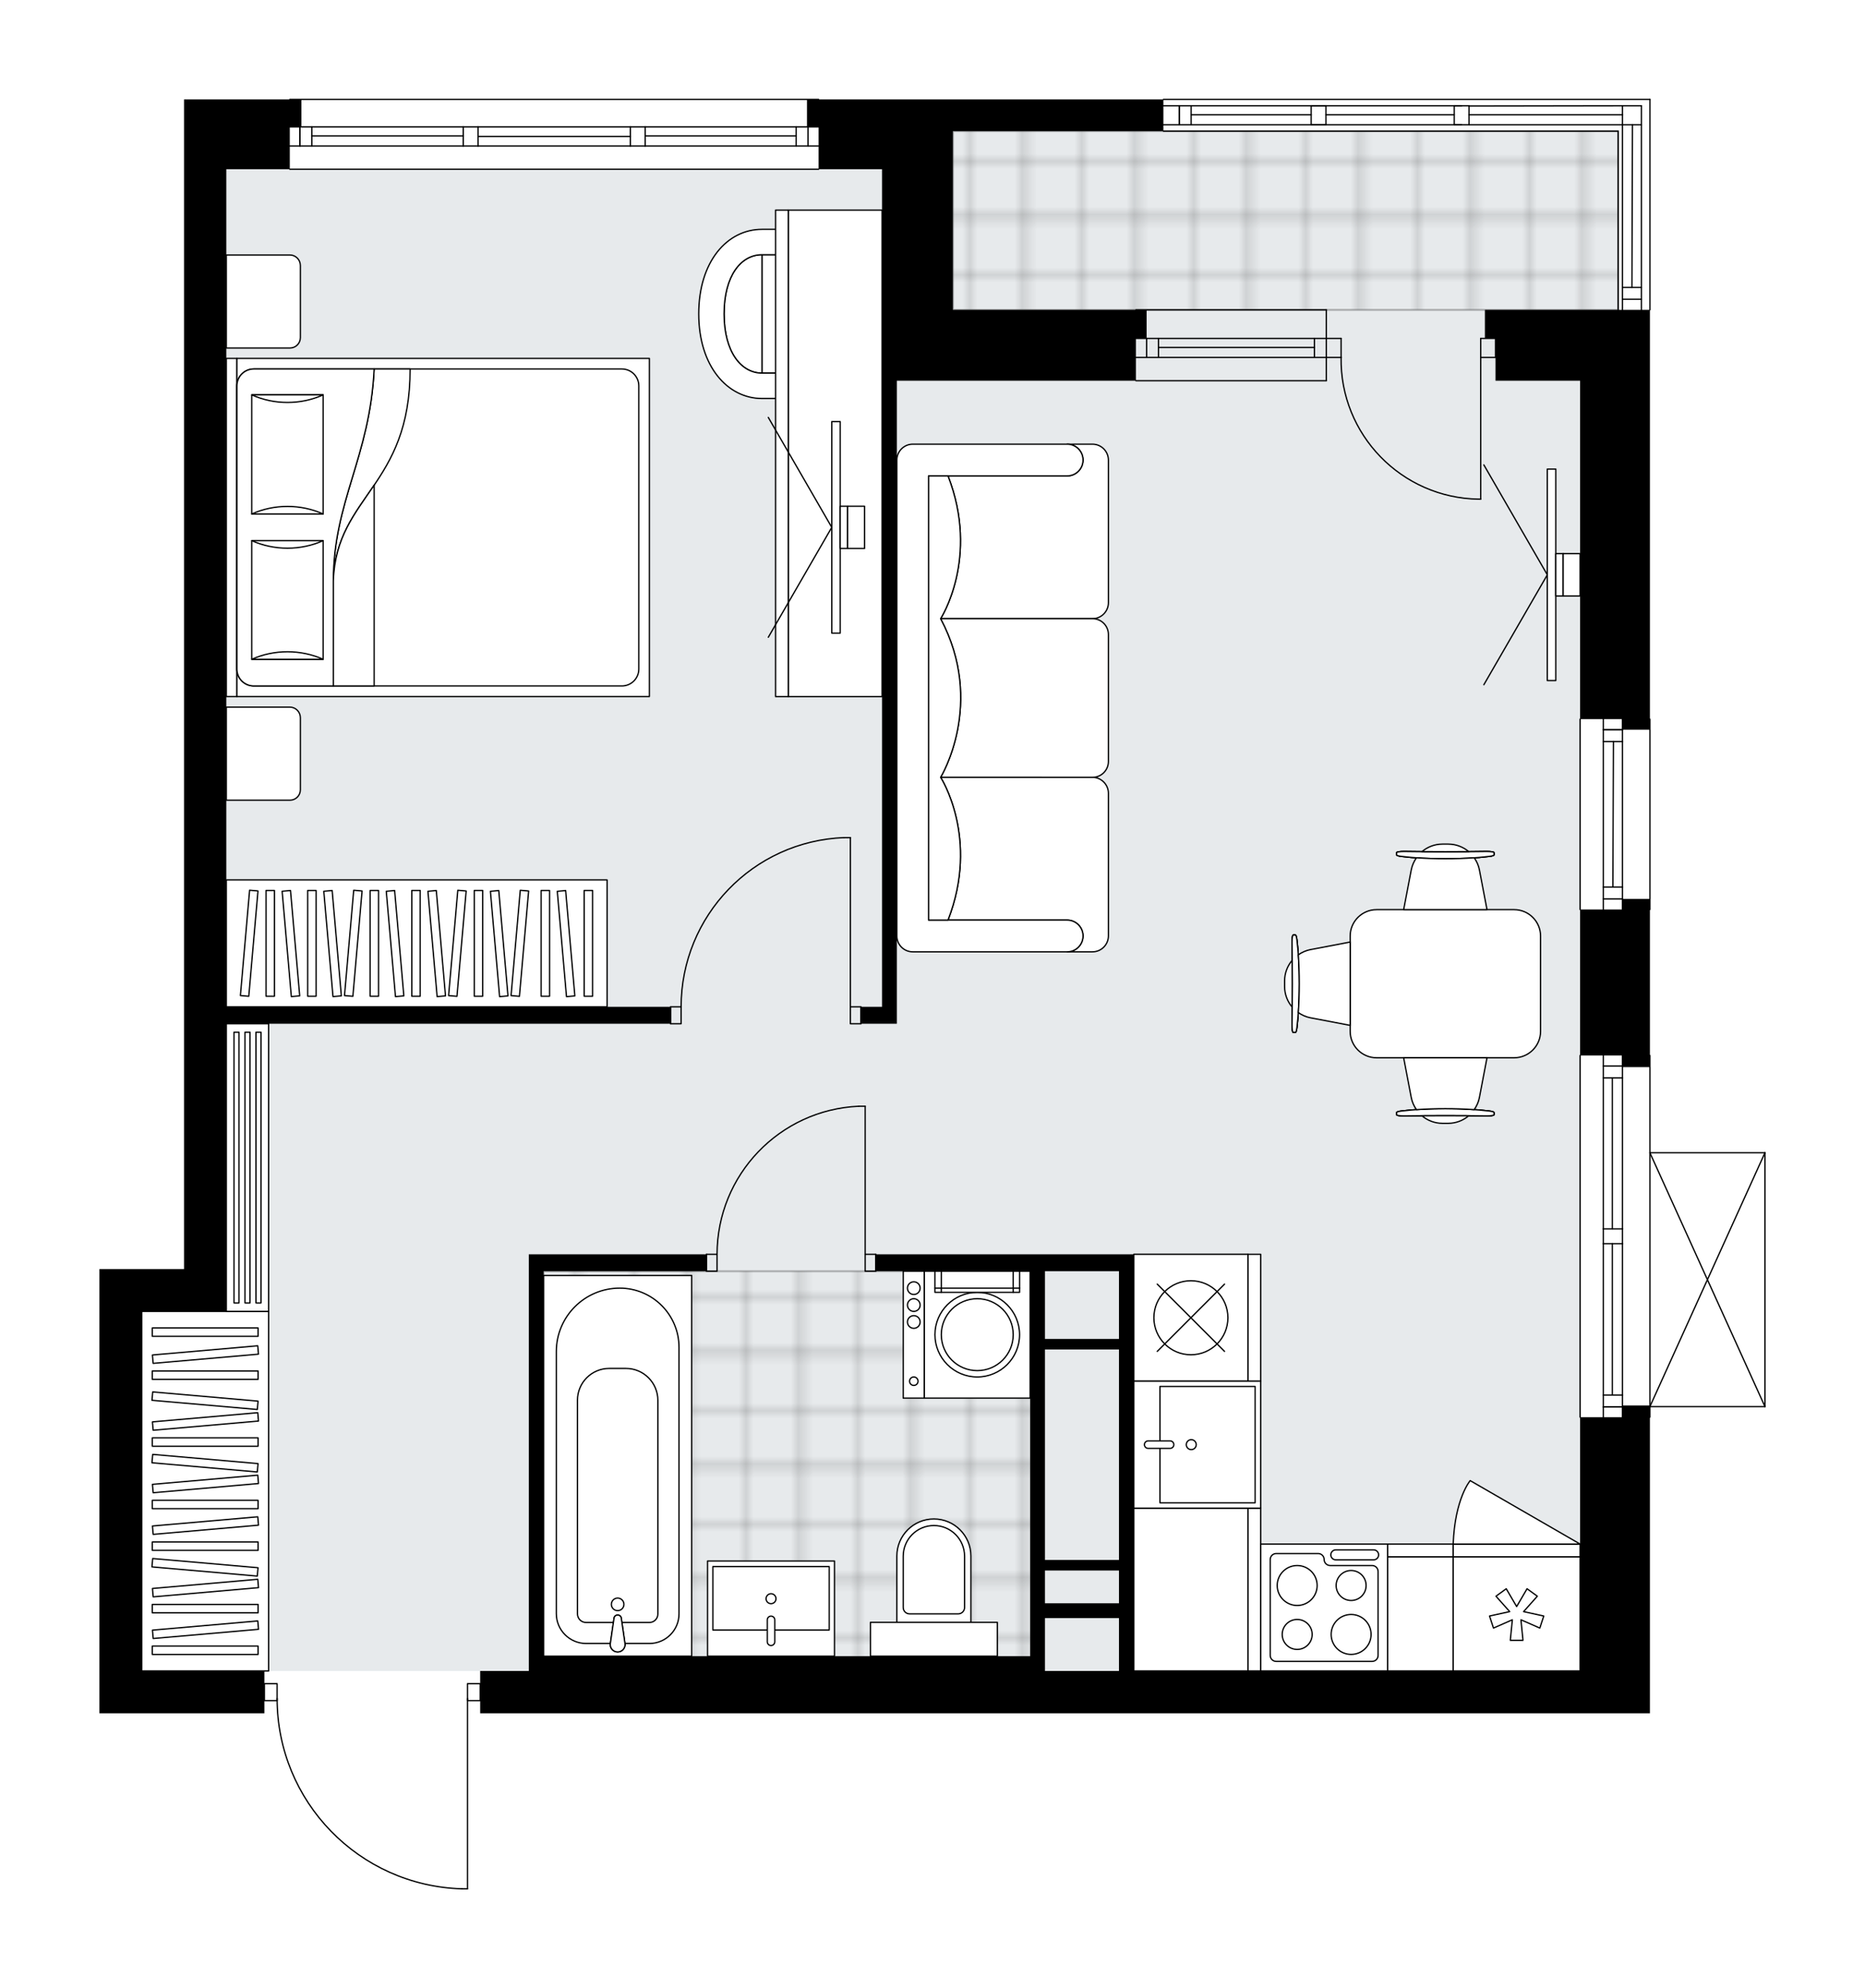 <svg xmlns="http://www.w3.org/2000/svg" xmlns:xlink="http://www.w3.org/1999/xlink" height="2000px" id="Layer_1" style="enable-background:new 0 0 1875.95 2000;" version="1.1" viewBox="0 0 1875.95 2000" width="1875.95px" x="0px" y="0px" xml:space="preserve">
<style type="text/css">
	.st0{fill:none;}
	.st1{opacity:0.25;fill:none;stroke:#000000;stroke-width:0.4;stroke-miterlimit:10;}
	.st2{fill:#FFFFFF;}
	.st3{fill:#E7EAEC;}
	
		.st4{fill:url(#SVGID_1_);stroke:#000000;stroke-width:2;stroke-linecap:round;stroke-linejoin:round;stroke-miterlimit:10;stroke-opacity:0.25;}
	
		.st5{fill:url(#SVGID_00000016062583986967081320000007294556371437776776_);stroke:#000000;stroke-width:2;stroke-linecap:round;stroke-linejoin:round;stroke-miterlimit:10;stroke-opacity:0.25;}
	.st6{fill:none;stroke:#000000;stroke-width:1.3;stroke-linecap:round;stroke-linejoin:round;stroke-miterlimit:10;}
	.st7{fill:#FFFFFF;stroke:#000000;stroke-width:1.3;stroke-linecap:round;stroke-linejoin:round;stroke-miterlimit:10;}
	.st8{fill:none;stroke:#000000;stroke-width:1.3;stroke-linecap:round;stroke-linejoin:round;}
	.st9{fill:none;stroke:#000000;stroke-width:1.3;stroke-linecap:round;stroke-linejoin:round;stroke-dasharray:10.208,10.208;}
	.st10{fill:none;stroke:#000000;stroke-width:1.3;stroke-linecap:round;stroke-linejoin:round;stroke-dasharray:9.649,9.649;}
	.st11{font-family:'Arial-BoldMT';}
	.st12{font-size:111.518px;}
	.st13{font-size:94.361px;}
	.st14{font-family:'ArialMT';}
	.st15{font-size:40px;}
</style>
<pattern height="14.57" id="New_Pattern_Swatch_2" patternUnits="userSpaceOnUse" style="overflow:visible;" viewBox="7.49 -22.06 14.57 14.57" width="14.57" x="-2520.15" y="2134.89">
	<g>
		<rect class="st0" height="14.57" width="14.57" x="7.49" y="-22.06" />
		<g>
			<rect class="st1" height="7.29" width="7.29" x="14.77" y="-7.49" />
		</g>
		<g>
			<rect class="st1" height="7.29" width="7.29" x="0.2" y="-7.49" />
		</g>
		<g>
			<rect class="st1" height="7.29" width="7.29" x="22.06" y="-14.77" />
		</g>
		<g>
			<rect class="st1" height="7.29" width="7.29" x="7.49" y="-14.77" />
			<rect class="st1" height="7.29" width="7.29" x="14.77" y="-22.06" />
		</g>
		<g>
			<rect class="st1" height="7.29" width="7.29" x="0.2" y="-22.06" />
		</g>
		<g>
			<rect class="st1" height="7.29" width="7.29" x="22.06" y="-29.35" />
		</g>
		<g>
			<rect class="st1" height="7.29" width="7.29" x="7.49" y="-29.35" />
		</g>
	</g>
</pattern>
<path class="st2" d="M1775.93,1159.49  c0.01,0.03,0.02,0.06,0.02,0.1v255.32c0,0.04-0.01,0.07-0.02,0.1c-0.01,0.05-0.01,0.1-0.03,0.14c-0.02,0.04-0.04,0.07-0.07,0.11  c-0.02,0.03-0.04,0.07-0.07,0.1c-0.04,0.04-0.08,0.06-0.13,0.09c-0.03,0.02-0.04,0.04-0.07,0.05c0,0,0,0-0.01,0  c-0.07,0.03-0.15,0.05-0.23,0.05c-0.01,0-0.02,0.01-0.03,0.01c0,0,0,0,0,0h-115.05v9.99c0,0.36-0.29,0.65-0.65,0.65v297.23h-27.66  h-42.55h-553.2H546.81h-42.55h-21.28v-12.12h-12.12V1900c0,0.36-0.29,0.65-0.65,0.65h-5.58c-0.01,0-0.01,0-0.02,0  c-50.25-1.49-97.21-22.17-132.23-58.24c-34.37-35.4-53.57-81.86-54.28-131.1h-12.15v12.12H142.55H100v-163.83v-282.98h42.55h42.55  V382.98V170.21V100h105.73c0,0,0,0,0,0c0-0.36,0.29-0.65,0.65-0.65h531.92c0.36,0,0.65,0.29,0.65,0.65c0,0,0,0,0,0h345.51  c0,0,0,0,0,0c0-0.36,0.29-0.65,0.65-0.65h489.37c0.36,0,0.65,0.29,0.65,0.65v211.71c0,0.36-0.29,0.65-0.65,0.65v410.41  c0.36,0,0.65,0.29,0.65,0.65V914.9c0,0.36-0.29,0.65-0.65,0.65v145.51c0.36,0,0.65,0.29,0.65,0.65v97.22h115.05c0,0,0.01,0,0.01,0  c0.04,0,0.08,0.02,0.12,0.02c0.04,0.01,0.09,0.01,0.13,0.03c0,0,0.01,0,0.01,0c0.03,0.01,0.05,0.04,0.08,0.06  c0.04,0.03,0.08,0.05,0.12,0.09c0.03,0.03,0.05,0.07,0.07,0.1c0.02,0.04,0.05,0.07,0.07,0.11  C1775.92,1159.39,1775.92,1159.44,1775.93,1159.49z" id="background" />
<g id="floor">
	<polygon class="st3" points="1627.68,131.92 886.93,131.92 886.93,170.21 227.66,170.21 227.66,1319.16 142.55,1319.16    142.55,1680.87 227.66,1680.87 1589.38,1680.87 1589.38,1319.16 1589.38,382.61 1627.68,382.61  " />
	<pattern id="SVGID_1_" patternTransform="matrix(7.506 0 0 7.616 33909.191 52961.188)" xlink:href="#New_Pattern_Swatch_2">
	</pattern>
	<polygon class="st4" points="1043.63,1378.36 1043.63,1378.36 1043.63,1278.74 546.81,1278.74 546.81,1680.87 1043.63,1680.87  " />
	
		<pattern id="SVGID_00000062166486545426970110000002053581990004658846_" patternTransform="matrix(7.506 0 0 7.616 33909.191 52961.188)" xlink:href="#New_Pattern_Swatch_2">
	</pattern>
	
		<rect height="179.79" style="fill:url(#SVGID_00000062166486545426970110000002053581990004658846_);stroke:#000000;stroke-width:2;stroke-linecap:round;stroke-linejoin:round;stroke-miterlimit:10;stroke-opacity:0.25;" width="669.16" x="958.52" y="131.92" />
	<g id="LINE_00000067209188227666828430000003563324622289006981_">
		<line class="st6" x1="1334.06" x2="1142.57" y1="359.58" y2="359.58" />
	</g>
	<g id="LINE_00000121274768952294713550000003603537350778032039_">
		<line class="st6" x1="1334.06" x2="1142.57" y1="340.43" y2="340.43" />
	</g>
	<g id="LINE_00000038400260183284856130000006390354893097877164_">
		<line class="st6" x1="1322.14" x2="1165.27" y1="349.48" y2="349.48" />
	</g>
	<g id="LINE_00000014604572571944148030000006782345663628951174_">
		<line class="st6" x1="1153.36" x2="1153.36" y1="359.58" y2="340.43" />
	</g>
	<g id="LINE_00000121964901378297906470000002708332997662740608_">
		<line class="st6" x1="1322.14" x2="1322.14" y1="359.58" y2="340.43" />
	</g>
	<g id="LINE_00000163040291372962926550000014650218421523901351_">
		<line class="st6" x1="1334.06" x2="1142.57" y1="382.98" y2="382.98" />
	</g>
	<g id="LINE_00000026154307603785715520000014686334774578819722_">
		<line class="st6" x1="1142.57" x2="1334.06" y1="311.7" y2="311.7" />
	</g>
	<g id="LINE_00000147179541945437999860000003823534435028345021_">
		<line class="st6" x1="1165.27" x2="1165.27" y1="359.59" y2="340.44" />
	</g>
	<g id="LINE_00000130643122390497230420000006445836323187280026_">
		<line class="st6" x1="1334.06" x2="1334.06" y1="382.98" y2="311.71" />
	</g>
	<g id="LINE_00000125596142597455633220000002715127374040185764_">
		<line class="st6" x1="1170.23" x2="1659.59" y1="100" y2="100" />
	</g>
	<g id="LINE_00000018921627029499444690000012164533933706117792_">
		<line class="st6" x1="1651.08" x2="1477.68" y1="125.53" y2="125.53" />
	</g>
	<g id="LINE_00000179607809801936775130000009623011229423666083_">
		<line class="st6" x1="1470.23" x2="1170.23" y1="125.53" y2="125.53" />
	</g>
	<g id="LINE_00000177449059793308166200000005340607521213972366_">
		<line class="st6" x1="1186.18" x2="1186.18" y1="106.38" y2="125.53" />
	</g>
	<g id="LINE_00000119101855116646131320000012067672544064599696_">
		<line class="st6" x1="1651.08" x2="1477.68" y1="106.38" y2="106.67" />
	</g>
	<g id="LINE_00000139988216691058137290000006447775042317427331_">
		<line class="st6" x1="1470.23" x2="1170.23" y1="106.38" y2="106.38" />
	</g>
	<g id="LINE_00000038396613328935716290000010503249512660145565_">
		<line class="st6" x1="1462.78" x2="1333.74" y1="115.43" y2="115.43" />
	</g>
	<g id="LINE_00000170254145666808201670000011264943168525116560_">
		<line class="st6" x1="1631.93" x2="1477.68" y1="115.43" y2="115.43" />
	</g>
	<g id="LINE_00000125600975944145695480000007797005192695640995_">
		<line class="st6" x1="1186.18" x2="1186.18" y1="106.38" y2="125.53" />
	</g>
	<g id="LINE_00000006678575382444036670000017294395432885758131_">
		<line class="st6" x1="1198.1" x2="1198.1" y1="125.53" y2="106.38" />
	</g>
	<g id="LINE_00000024719840836350662360000015088947054227403162_">
		<line class="st6" x1="1477.68" x2="1477.68" y1="106.38" y2="125.53" />
	</g>
	<g id="LINE_00000005945815163065916570000014021145636188890509_">
		<line class="st6" x1="1477.68" x2="1462.78" y1="125.53" y2="125.53" />
	</g>
	<g id="LINE_00000108269644411306178590000008662751859620034224_">
		<line class="st6" x1="1462.78" x2="1462.78" y1="125.53" y2="106.38" />
	</g>
	<g id="LINE_00000104705204881147817950000015642734287860032643_">
		<line class="st6" x1="1462.78" x2="1477.68" y1="106.38" y2="106.38" />
	</g>
	<g id="LINE_00000141436327902998883300000004427086506027261573_">
		<line class="st6" x1="1627.68" x2="1170.23" y1="131.92" y2="131.92" />
	</g>
	<g id="LINE_00000173140634301271629360000003277061606285546406_">
		<line class="st6" x1="291.49" x2="823.41" y1="100" y2="100" />
	</g>
	<g id="LINE_00000143606055818486193320000016243513782395233704_">
		<line class="st6" x1="301.75" x2="301.75" y1="127.66" y2="146.81" />
	</g>
	<g id="LINE_00000143605601079455611600000012380284360363874436_">
		<line class="st6" x1="812.77" x2="812.77" y1="127.66" y2="146.81" />
	</g>
	<g id="LINE_00000099637724081833397880000011288696082112412056_">
		<line class="st6" x1="465.96" x2="313.67" y1="136.7" y2="136.7" />
	</g>
	<g id="LINE_00000080190684014177863090000010092907573254625446_">
		<line class="st6" x1="800.86" x2="648.94" y1="136.7" y2="136.7" />
	</g>
	<g id="LINE_00000160183601974509268430000001100786836051275177_">
		<line class="st6" x1="800.86" x2="800.86" y1="146.81" y2="127.66" />
	</g>
	<g id="LINE_00000101804449107749234750000016879107079695126146_">
		<line class="st6" x1="301.75" x2="301.75" y1="127.66" y2="146.81" />
	</g>
	<g id="LINE_00000038390768253436564050000007977629022514166440_">
		<line class="st6" x1="313.67" x2="313.67" y1="146.81" y2="127.66" />
	</g>
	<g id="LINE_00000176006216307239247030000016176147127253189043_">
		<line class="st6" x1="480.86" x2="480.86" y1="127.66" y2="146.81" />
	</g>
	<g id="LINE_00000043439098561329611720000003375228767396794247_">
		<line class="st6" x1="480.86" x2="465.96" y1="146.81" y2="146.81" />
	</g>
	<g id="LINE_00000069396022365727226920000017992796192105275824_">
		<line class="st6" x1="465.96" x2="465.96" y1="146.81" y2="127.66" />
	</g>
	<g id="LINE_00000173147043271665756810000008742498355072650153_">
		<line class="st6" x1="465.96" x2="480.86" y1="127.66" y2="127.66" />
	</g>
	<g id="LINE_00000034769546871686652040000009645622028569856400_">
		<line class="st6" x1="823.41" x2="291.49" y1="170.21" y2="170.21" />
	</g>
	<g id="LINE_00000119811910502077684630000012866037135345884094_">
		<line class="st6" x1="648.94" x2="648.94" y1="127.66" y2="146.81" />
	</g>
	<g id="LINE_00000139994938877030905410000006615077328318945177_">
		<line class="st6" x1="648.94" x2="634.05" y1="146.81" y2="146.81" />
	</g>
	<g id="LINE_00000016041044917042122020000004751006913335485108_">
		<line class="st6" x1="634.05" x2="634.05" y1="146.81" y2="127.66" />
	</g>
	<g id="LINE_00000115486236248414193050000008452654504516467103_">
		<line class="st6" x1="634.05" x2="648.94" y1="127.66" y2="127.66" />
	</g>
	<g id="LINE_00000123404773765183291400000008584104506016266925_">
		<line class="st6" x1="634.05" x2="480.86" y1="137.23" y2="137.23" />
	</g>
	<g id="LWPOLYLINE_00000053531628408693116950000014996645842417053571_">
		<line class="st6" x1="648.94" x2="823.41" y1="127.66" y2="127.66" />
	</g>
	<g id="LWPOLYLINE_00000109032060620346966920000018421404856419702931_">
		<line class="st6" x1="634.05" x2="480.86" y1="127.66" y2="127.66" />
	</g>
	<g id="LWPOLYLINE_00000079457307249098395150000015196084369678132670_">
		<line class="st6" x1="465.96" x2="291.49" y1="127.66" y2="127.66" />
	</g>
	<g id="LWPOLYLINE_00000038394040852047429330000011317489209494687639_">
		<line class="st6" x1="648.94" x2="823.41" y1="146.81" y2="146.81" />
	</g>
	<g id="LWPOLYLINE_00000156569680430661106210000005310464346781524634_">
		<line class="st6" x1="634.05" x2="480.86" y1="146.81" y2="146.81" />
	</g>
	<g id="LWPOLYLINE_00000057134673449301557510000004095481923857544337_">
		<line class="st6" x1="465.96" x2="291.49" y1="146.81" y2="146.81" />
	</g>
	<g id="LINE_00000072975419812948265650000009488268402542621829_">
		<line class="st6" x1="1659.59" x2="1659.59" y1="723.41" y2="914.9" />
	</g>
	<g id="LINE_00000088128918284474940980000004535862179183511189_">
		<line class="st6" x1="1612.78" x2="1612.78" y1="914.9" y2="723.41" />
	</g>
	<g id="LINE_00000114043157105199834290000006345509012691090575_">
		<line class="st6" x1="1631.93" x2="1612.78" y1="734.05" y2="734.05" />
	</g>
	<g id="LINE_00000073708656944660473270000012057232672768270723_">
		<line class="st6" x1="1631.93" x2="1612.78" y1="904.26" y2="904.26" />
	</g>
	<g id="LINE_00000017503936841075982720000009308297638039598484_">
		<line class="st6" x1="1631.93" x2="1631.93" y1="914.9" y2="723.41" />
	</g>
	<g id="LINE_00000031887844576694136420000006657264970651943615_">
		<line class="st6" x1="1622.36" x2="1622.89" y1="892.35" y2="745.97" />
	</g>
	<g id="LINE_00000167380972360621577710000006933032880202211219_">
		<line class="st6" x1="1612.78" x2="1631.93" y1="892.35" y2="892.35" />
	</g>
	<g id="LINE_00000090254006669627645540000002054983021644803969_">
		<line class="st6" x1="1631.93" x2="1612.78" y1="734.05" y2="734.05" />
	</g>
	<g id="LINE_00000021102350193968945550000008856225226239329961_">
		<line class="st6" x1="1612.78" x2="1631.93" y1="745.97" y2="745.97" />
	</g>
	<g id="LINE_00000174565611228237972270000007617123790423639203_">
		<line class="st6" x1="1589.38" x2="1589.38" y1="914.9" y2="723.41" />
	</g>
	<g id="LINE_00000142872496468843911710000006277497502689109408_">
		<line class="st6" x1="1659.59" x2="1659.59" y1="100" y2="311.71" />
	</g>
	<g id="LINE_00000114760561064887869830000002106541697099815843_">
		<line class="st6" x1="1631.93" x2="1631.93" y1="311.7" y2="106.6" />
	</g>
	<g id="LINE_00000049934454545842201930000012133178598332187068_">
		<line class="st6" x1="1651.08" x2="1631.93" y1="301.07" y2="301.07" />
	</g>
	<g id="LINE_00000165934546564004400680000014892708079268424853_">
		<line class="st6" x1="1651.08" x2="1651.08" y1="311.7" y2="106.38" />
	</g>
	<g id="LINE_00000043449966291949447850000010667441259283698332_">
		<line class="st6" x1="1641.51" x2="1642.04" y1="289.15" y2="125.53" />
	</g>
	<g id="LINE_00000152948316679773562980000002425612911241964216_">
		<line class="st6" x1="1631.93" x2="1651.08" y1="289.15" y2="289.15" />
	</g>
	<g id="LINE_00000016058890627259589520000014849153619641775501_">
		<line class="st6" x1="1627.68" x2="1627.68" y1="311.7" y2="131.92" />
	</g>
	<g id="LINE_00000151509130485435754160000003623243475616464518_">
		<line class="st6" x1="1333.74" x2="1333.74" y1="106.38" y2="125.53" />
	</g>
	<g id="LINE_00000031191548491544971880000003009099009361367475_">
		<line class="st6" x1="1333.74" x2="1318.84" y1="125.53" y2="125.53" />
	</g>
	<g id="LINE_00000034080680674958705810000002240867514498222981_">
		<line class="st6" x1="1318.84" x2="1318.84" y1="125.53" y2="106.38" />
	</g>
	<g id="LINE_00000145775724595956999670000004931763302795292302_">
		<line class="st6" x1="1318.84" x2="1333.74" y1="106.38" y2="106.38" />
	</g>
	<g id="LWPOLYLINE_00000039127085680178429540000015378309581075054234_">
		<line class="st6" x1="1318.84" x2="1198.1" y1="115.43" y2="115.43" />
	</g>
	<g id="LINE_00000002348797049616442980000007729343612001166238_">
		<line class="st6" x1="1589.38" x2="1589.38" y1="1425.55" y2="1061.71" />
	</g>
	<g id="LINE_00000156572972224000798280000012767817064657988484_">
		<line class="st6" x1="1631.93" x2="1631.93" y1="1061.71" y2="1236.18" />
	</g>
	<g id="LINE_00000160192145762019995730000017812935236382612131_">
		<line class="st6" x1="1631.93" x2="1631.93" y1="1251.08" y2="1425.55" />
	</g>
	<g id="LINE_00000120526162048520152780000009898421230389803168_">
		<line class="st6" x1="1612.78" x2="1631.93" y1="1415.29" y2="1415.29" />
	</g>
	<g id="LINE_00000034804334771105616230000005833997847857482626_">
		<line class="st6" x1="1612.78" x2="1631.93" y1="1072.35" y2="1072.35" />
	</g>
	<g id="LINE_00000025410493365044266300000013543739968555322767_">
		<line class="st6" x1="1612.78" x2="1612.78" y1="1061.71" y2="1236.18" />
	</g>
	<g id="LINE_00000177447577243961499270000014368690672509084813_">
		<line class="st6" x1="1612.78" x2="1612.78" y1="1251.08" y2="1425.55" />
	</g>
	<g id="LINE_00000157986912914820648420000008863565718552713093_">
		<line class="st6" x1="1621.83" x2="1621.83" y1="1251.08" y2="1403.37" />
	</g>
	<g id="LINE_00000112592987478415457400000016809089757724182449_">
		<line class="st6" x1="1621.83" x2="1621.83" y1="1084.27" y2="1236.18" />
	</g>
	<g id="LINE_00000005233732182538832250000010503865813055761056_">
		<line class="st6" x1="1631.93" x2="1612.78" y1="1084.27" y2="1084.27" />
	</g>
	<g id="LINE_00000109002095704365654310000006850775766260180151_">
		<line class="st6" x1="1612.78" x2="1631.93" y1="1415.29" y2="1415.29" />
	</g>
	<g id="LINE_00000168098431327841891580000015982198389099707063_">
		<line class="st6" x1="1631.93" x2="1612.78" y1="1403.37" y2="1403.37" />
	</g>
	<g id="LINE_00000018949786102666439000000009639802345780263086_">
		<line class="st6" x1="1612.78" x2="1631.93" y1="1236.18" y2="1236.18" />
	</g>
	<g id="LINE_00000068663838684111372700000011771976421289419443_">
		<line class="st6" x1="1631.93" x2="1631.93" y1="1236.18" y2="1251.08" />
	</g>
	<g id="LINE_00000121976870362233380130000002310001912716322972_">
		<line class="st6" x1="1631.93" x2="1612.78" y1="1251.08" y2="1251.08" />
	</g>
	<g id="LINE_00000053521032994160619700000004455967567002783390_">
		<line class="st6" x1="1612.78" x2="1612.78" y1="1251.08" y2="1236.18" />
	</g>
	<g id="LINE_00000005249416477720071900000002169170590629569428_">
		<line class="st6" x1="1659.59" x2="1659.59" y1="1061.71" y2="1425.55" />
	</g>
	<g id="LINE_00000109751797701845727470000000130830694782682501_">
		<line class="st6" x1="1775.3" x2="1775.3" y1="1159.59" y2="1414.91" />
	</g>
	<g id="LINE_00000090981442481296199500000007494170494144508856_">
		<line class="st6" x1="1775.3" x2="1659.59" y1="1414.91" y2="1414.91" />
	</g>
	<g id="LINE_00000070813116375293672870000014622053926025404311_">
		<line class="st6" x1="1659.59" x2="1775.3" y1="1159.59" y2="1159.59" />
	</g>
	<g id="LWPOLYLINE_00000065058638358652461630000013707525515150836655_">
		<line class="st6" x1="1659.59" x2="1775.3" y1="1414.91" y2="1159.59" />
	</g>
	<g id="LWPOLYLINE_00000120520670488627159770000000697514902531548559_">
		<line class="st6" x1="1659.59" x2="1775.3" y1="1159.59" y2="1414.91" />
	</g>
	<g id="LWPOLYLINE_00000071520181284620207250000016531501180667556010_">
		<rect class="st6" height="17.02" width="10.64" x="870.22" y="1261.72" />
	</g>
	<g id="LWPOLYLINE_00000029036478028204036190000008120868739756833189_">
		<rect class="st6" height="17.02" width="10.64" x="710.65" y="1261.72" />
	</g>
	<g id="LINE_00000119805391716635275160000004819967271168681398_">
		<line class="st6" x1="880.86" x2="880.86" y1="1261.72" y2="1278.74" />
	</g>
	<g id="LINE_00000150101587899928631820000011593662412864302500_">
		<line class="st6" x1="710.65" x2="710.65" y1="1261.72" y2="1278.74" />
	</g>
	<g id="LINE_00000096050370456238223620000000990962483172338308_">
		<line class="st6" x1="870.22" x2="870.22" y1="1261.72" y2="1112.78" />
	</g>
	<g id="ARC_00000011733880991974204490000014938151269699986608_">
		<path class="st6" d="M721.28,1261.72c0.05-79.78,62.86-145.39,142.55-148.94" />
	</g>
	<g id="LINE_00000074418918087655963590000012508613089494065318_">
		<line class="st6" x1="870.22" x2="863.84" y1="1112.78" y2="1112.78" />
	</g>
	<g id="LWPOLYLINE_00000182527374093690415600000011475926665340468377_">
		<rect class="st6" height="17.02" width="10.64" x="855.33" y="1012.78" />
	</g>
	<g id="LWPOLYLINE_00000094596841616083381030000010760559917785182858_">
		<rect class="st6" height="17.02" width="10.64" x="674.47" y="1012.78" />
	</g>
	<g id="LINE_00000055705398991860947370000012363612153122106772_">
		<line class="st6" x1="865.97" x2="865.97" y1="1012.78" y2="1029.8" />
	</g>
	<g id="LINE_00000121968945407270346940000016513098015730477200_">
		<line class="st6" x1="674.47" x2="674.47" y1="1012.78" y2="1029.8" />
	</g>
	<g id="LINE_00000143598528333756082210000006841462834052942500_">
		<line class="st6" x1="855.33" x2="855.33" y1="1012.78" y2="842.56" />
	</g>
	<g id="LINE_00000149359471170611723310000010022527443492750777_">
		<line class="st6" x1="848.94" x2="855.33" y1="842.56" y2="842.56" />
	</g>
	<g id="ARC_00000072270166231351276490000003740983087340101543_">
		<path class="st6" d="M685.11,1012.78c0.05-91.53,72.38-166.67,163.83-170.21" />
	</g>
	<g id="ARC_00000109732757177557764010000015644093643864407966_">
		<path class="st6" d="M1348.95,359.58c-1.16,77.56,60.78,141.38,138.34,142.54c0.7,0.01,1.39,0.02,2.09,0.02" />
	</g>
	<g id="LINE_00000074438551874490407760000015869410185510445490_">
		<line class="st6" x1="1489.38" x2="1489.38" y1="359.58" y2="502.13" />
	</g>
	<g id="LINE_00000052095060983969698820000003110210260519027882_">
		<line class="st6" x1="1334.06" x2="1348.95" y1="359.58" y2="359.58" />
	</g>
	<g id="LINE_00000084525240882483424210000005234439701404221114_">
		<line class="st6" x1="1348.95" x2="1348.95" y1="359.58" y2="340.43" />
	</g>
	<g id="LINE_00000181806654161451136350000000571590297191969928_">
		<line class="st6" x1="1348.95" x2="1334.06" y1="340.43" y2="340.43" />
	</g>
	<g id="LINE_00000027597747766878750440000009679995915027272594_">
		<line class="st6" x1="1504.27" x2="1489.38" y1="340.43" y2="340.43" />
	</g>
	<g id="LINE_00000095324630124130888010000010993731081198251936_">
		<line class="st6" x1="1489.38" x2="1489.38" y1="340.43" y2="359.58" />
	</g>
	<g id="LINE_00000095304030867408479150000002682038024781274546_">
		<line class="st6" x1="1489.38" x2="1504.27" y1="359.58" y2="359.58" />
	</g>
	<g id="LINE_00000018217339814662773320000015920277576692661426_">
		<line class="st6" x1="1504.27" x2="1504.27" y1="340.43" y2="359.58" />
	</g>
	<g id="LWPOLYLINE_00000016766591310279872270000014476034830445717166_">
		<rect class="st6" height="17.02" width="12.77" x="265.96" y="1693.64" />
	</g>
	<g id="LWPOLYLINE_00000075126376041990145340000003582189769635322000_">
		<rect class="st6" height="17.02" width="12.77" x="470.22" y="1693.64" />
	</g>
	<g id="LWPOLYLINE_00000105416439520504565020000011911779898490745251_">
		<path class="st6" d="M464.64,1900c-103.55-3.07-185.91-87.89-185.91-191.49" />
	</g>
	<g id="LINE_00000162332477369126650410000013975499174051846322_">
		<line class="st6" x1="470.22" x2="470.22" y1="1708.51" y2="1900" />
	</g>
	<g id="LINE_00000121992379074105476740000017648606520977725590_">
		<line class="st6" x1="470.22" x2="464.64" y1="1900" y2="1900" />
	</g>
	<polygon points="823.41,131.92 823.41,170.21 887.24,170.21 887.24,382.98 887.24,1012.78 865.97,1012.78 865.97,1029.8    887.24,1029.8 902.14,1029.8 902.14,382.98 958.52,382.98 1142.57,382.98 1142.57,340.43 1153.36,340.43 1153.36,311.7    958.52,311.7 958.52,170.21 958.52,131.92 1170.22,131.92 1170.22,100 823.41,100 811.71,100 811.71,127.66 823.41,127.66  " />
	<polygon points="1504.27,311.7 1493.63,311.7 1493.63,340.43 1504.27,340.43 1504.27,382.98 1589.38,382.98 1589.38,723.41    1631.93,723.41 1631.93,734.05 1659.59,734.05 1659.59,723.41 1659.59,311.7 1589.38,311.7  " />
	<polygon points="1631.93,914.9 1589.38,914.9 1589.38,1061.71 1631.93,1061.71 1631.93,1073.42 1659.59,1073.42 1659.59,904.26    1631.93,904.26  " />
	<path d="M1631.93,1425.55h-42.55v255.32h-448.94v-402.13v-17.02H880.86v17.02h155.32v334.05v53.19H546.81v-387.24h163.83v-17.02   H546.81h-14.89v419.15h-27.66h-21.28v42.55h21.28h42.55h489.37h553.2h42.55h27.66v-309.58h-27.66V1425.55z M1125.54,1569.17h-74.47   v-211.7h74.47V1569.17z M1125.54,1278.74v68.09h-74.47v-68.09H1125.54z M1051.07,1579.8h74.47v32.98h-74.47V1579.8z    M1051.07,1680.87v-53.19h74.47v53.19H1051.07z" />
	<polygon points="142.55,1559.59 142.55,1319.16 227.66,1319.16 227.66,1276.61 227.66,1029.8 674.47,1029.8 674.47,1012.78    227.66,1012.78 227.66,382.98 227.66,170.21 291.49,170.21 291.49,127.66 303.19,127.66 303.19,100 291.49,100 185.11,100    185.11,170.21 185.11,382.98 185.11,1276.61 142.55,1276.61 100,1276.61 100,1559.59 100,1723.42 142.55,1723.42 265.96,1723.42    265.96,1680.87 142.55,1680.87  " />
</g>
<g id="mebel">
	<g>
		<path class="st7" d="M302.13,794.48v-72.54c0-5.88-4.76-10.64-10.64-10.64h-63.83v93.62h64.03    C297.46,804.92,302.13,800.24,302.13,794.48z" />
		<path class="st7" d="M302.13,339.64V267.1c0-5.88-4.76-10.64-10.64-10.64h-63.83v93.62h64.03    C297.46,350.08,302.13,345.4,302.13,339.64z" />
		<g>
			
				<rect class="st7" height="10.64" transform="matrix(4.503915e-11 -1 1 4.503915e-11 -297.611 763.572)" width="340.14" x="62.91" y="525.27" />
			
				<rect class="st7" height="414.9" transform="matrix(4.489459e-11 -1 1 4.489459e-11 -84.843 976.341)" width="340.14" x="275.68" y="323.14" />
			<path class="st7" d="M238.3,673V388.18c0-9.4,7.62-17.02,17.02-17.02h370.22c9.4,0,17.02,7.62,17.02,17.02V673     c0,9.4-7.62,17.02-17.02,17.02H255.32C245.92,690.02,238.3,682.4,238.3,673z" />
			<path class="st7" d="M376.34,371.16c-4.36,88.96-41.02,133.05-41.04,213.16c2.9-85.71,77.38-94.86,77.22-213.16L376.34,371.16z" />
			<g>
				<path class="st7" d="M376.34,371.16c-4.36,88.96-41.02,133.05-41.04,213.16l0,105.7h-79.98c-9.4,0-17.02-7.62-17.02-17.02      V388.18c0-9.4,7.62-17.02,17.02-17.02L376.34,371.16L376.34,371.16z" />
			</g>
			
				<rect class="st7" height="71.85" transform="matrix(4.522966e-11 -1 1 4.522966e-11 -314.382 892.682)" width="119.36" x="229.47" y="567.61" />
			<path class="st7" d="M325.07,543.85c-22.57,10.11-49.28,10.11-71.85,0H325.07z" />
			<path class="st7" d="M253.23,663.21c22.57-10.11,49.28-10.11,71.85,0H253.23z" />
			
				<rect class="st7" height="71.85" transform="matrix(4.490414e-11 -1 1 4.490414e-11 -167.981 746.28)" width="119.82" x="229.24" y="421.21" />
			<path class="st7" d="M325.07,397.22c-22.57,10.15-49.28,10.15-71.85,0H325.07z" />
			<path class="st7" d="M253.23,517.04c22.57-10.15,49.28-10.15,71.85,0H253.23z" />
			<g>
				<path class="st7" d="M335.3,584.32v105.7h41.04V488.05C356.98,516.67,336.78,540.49,335.3,584.32z" />
			</g>
		</g>
	</g>
	<g>
		
			<rect class="st7" height="361.71" transform="matrix(-1 -1.437540e-10 1.437540e-10 -1 412.769 3000.033)" width="127.66" x="142.55" y="1319.16" />
		<g>
			
				<rect class="st7" height="8.45" transform="matrix(-1 -1.350681e-10 1.350681e-10 -1 412.769 3320.059)" width="106.38" x="153.19" y="1655.8" />
			
				<rect class="st7" height="8.45" transform="matrix(-1 -1.345894e-10 1.345894e-10 -1 412.769 3236.276)" width="106.38" x="153.19" y="1613.91" />
			
				<rect class="st7" height="8.45" transform="matrix(-1 -1.346320e-10 1.346320e-10 -1 412.769 3110.602)" width="106.38" x="153.19" y="1551.07" />
			
				<rect class="st7" height="8.45" transform="matrix(-1 -1.346235e-10 1.346235e-10 -1 412.769 3026.82)" width="106.38" x="153.19" y="1509.18" />
			
				<rect class="st7" height="8.45" transform="matrix(-1 -1.348372e-10 1.348372e-10 -1 412.769 2901.146)" width="106.38" x="153.19" y="1446.35" />
			
				<rect class="st7" height="8.45" transform="matrix(-0.996 -0.087 0.087 -0.996 274.604 3164.483)" width="106.38" x="153.19" y="1572.02" />
			
				<rect class="st7" height="8.45" transform="matrix(-0.996 -0.087 0.087 -0.996 283.732 2955.425)" width="106.38" x="153.19" y="1467.29" />
			
				<rect class="st7" height="8.45" transform="matrix(-0.996 0.087 -0.087 -0.996 554.839 3253.943)" width="106.38" x="153.19" y="1634.86" />
			
				<rect class="st7" height="8.45" transform="matrix(-0.996 0.087 -0.087 -0.996 551.188 3170.319)" width="106.38" x="153.19" y="1592.97" />
			
				<rect class="st7" height="8.45" transform="matrix(-0.996 0.087 -0.087 -0.996 545.711 3044.885)" width="106.38" x="153.19" y="1530.13" />
			
				<rect class="st7" height="8.45" transform="matrix(-0.996 0.087 -0.087 -0.996 542.06 2961.262)" width="106.38" x="153.19" y="1488.24" />
			
				<rect class="st7" height="8.45" transform="matrix(-0.996 -0.087 0.087 -0.996 289.209 2829.99)" width="106.38" x="153.19" y="1404.45" />
			
				<rect class="st7" height="8.45" transform="matrix(-0.996 0.087 -0.087 -0.996 536.583 2835.827)" width="106.38" x="153.19" y="1425.4" />
			
				<rect class="st7" height="8.45" transform="matrix(-1 -1.348372e-10 1.348372e-10 -1 412.769 2766.612)" width="106.38" x="153.19" y="1379.08" />
			
				<rect class="st7" height="8.45" transform="matrix(-1 -1.346320e-10 1.346320e-10 -1 412.769 2680.007)" width="106.38" x="153.19" y="1335.78" />
			
				<rect class="st7" height="8.45" transform="matrix(-0.996 0.087 -0.087 -0.996 530.721 2701.548)" width="106.38" x="153.19" y="1358.13" />
		</g>
	</g>
	<g>
		
			<rect class="st7" height="382.98" transform="matrix(1.435830e-10 -1 1 1.435830e-10 -529.794 1368.099)" width="127.66" x="355.32" y="757.45" />
		<g>
			
				<rect class="st7" height="8.45" transform="matrix(1.350769e-10 -1 1 1.350769e-10 -677.123 1220.77)" width="106.38" x="218.63" y="944.72" />
			
				<rect class="st7" height="8.45" transform="matrix(1.348033e-10 -1 1 1.348033e-10 -635.232 1262.661)" width="106.38" x="260.52" y="944.72" />
			
				<rect class="st7" height="8.45" transform="matrix(1.351622e-10 -1 1 1.351622e-10 -572.395 1325.498)" width="106.38" x="323.36" y="944.72" />
			
				<rect class="st7" height="8.45" transform="matrix(1.346150e-10 -1 1 1.346150e-10 -530.504 1367.389)" width="106.38" x="365.25" y="944.72" />
			
				<rect class="st7" height="8.45" transform="matrix(1.345982e-10 -1 1 1.345982e-10 -467.667 1430.226)" width="106.38" x="428.09" y="944.72" />
			
				<rect class="st7" height="8.45" transform="matrix(0.087 -0.996 0.996 0.087 -716.323 1116.163)" width="106.38" x="197.69" y="944.72" />
			
				<rect class="st7" height="8.45" transform="matrix(0.087 -0.996 0.996 0.087 -620.723 1220.493)" width="106.38" x="302.41" y="944.72" />
			
				<rect class="st7" height="8.45" transform="matrix(0.087 -0.996 0.996 0.087 -525.122 1324.822)" width="106.38" x="407.14" y="944.72" />
			
				<rect class="st7" height="8.45" transform="matrix(-0.087 -0.996 0.996 -0.087 -627.05 1323.307)" width="106.38" x="239.58" y="944.72" />
			
				<rect class="st7" height="8.45" transform="matrix(-0.087 -0.996 0.996 -0.087 -581.508 1365.039)" width="106.38" x="281.47" y="944.72" />
			
				<rect class="st7" height="8.45" transform="matrix(-0.087 -0.996 0.996 -0.087 -513.194 1427.637)" width="106.38" x="344.3" y="944.72" />
			
				<rect class="st7" height="8.45" transform="matrix(-0.087 -0.996 0.996 -0.087 -467.652 1469.369)" width="106.38" x="386.2" y="944.72" />
			
				<rect class="st7" height="8.45" transform="matrix(0.087 -0.996 0.996 0.087 -467.762 1387.42)" width="106.38" x="469.98" y="944.72" />
			
				<rect class="st7" height="8.45" transform="matrix(-0.087 -0.996 0.996 -0.087 -399.338 1531.967)" width="106.38" x="449.03" y="944.72" />
			
				<rect class="st7" height="8.45" transform="matrix(1.345129e-10 -1 1 1.345129e-10 -400.399 1497.493)" width="106.38" x="495.35" y="944.72" />
			
				<rect class="st7" height="8.45" transform="matrix(1.348886e-10 -1 1 1.348886e-10 -357.097 1540.795)" width="106.38" x="538.66" y="944.72" />
			
				<rect class="st7" height="8.45" transform="matrix(-0.087 -0.996 0.996 -0.087 -326.208 1598.978)" width="106.38" x="516.3" y="944.72" />
		</g>
	</g>
	<g>
		<path class="st7" d="M1073.42,925.54L1073.42,925.54c8.81,0,15.96,7.14,15.96,15.96v0c0,8.81-7.14,15.96-15.96,15.96l0,0h25.47    c8.85,0,16.02-7.17,16.02-16.02V797.96c0-8.82-7.22-16.03-16.03-16.03l-152.76,0c0,0,39.56,60.96,7.44,143.62H1073.42z" />
		<path class="st7" d="M1073.42,478.73L1073.42,478.73c8.81,0,15.96-7.14,15.96-15.96v0c0-8.81-7.14-15.96-15.96-15.96l0,0h25.47    c8.85,0,16.02,7.17,16.02,16.02v143.48c0,8.82-7.22,16.03-16.03,16.03l-152.76,0c0,0,39.56-60.96,7.44-143.62H1073.42z" />
		<path class="st7" d="M918.09,446.81h155.32c8.81,0,15.96,7.14,15.96,15.96v0c0,8.81-7.14,15.96-15.96,15.96H934.05v446.81h139.36    c8.81,0,15.96,7.14,15.96,15.96v0c0,8.81-7.14,15.96-15.96,15.96H918.09c-8.81,0-15.96-7.14-15.96-15.96V462.77    C902.14,453.99,909.32,446.81,918.09,446.81z" />
		<path class="st7" d="M946.11,622.35h152.91c8.77,0,15.88,7.11,15.88,15.88v127.81c0,8.77-7.11,15.88-15.88,15.88H946.11    C946.11,781.92,991.56,707.97,946.11,622.35z" />
		<g>
			<path class="st7" d="M953.55,925.54c32.12-82.66-7.44-143.62-7.44-143.62v0c0,0,45.46-73.95,0-159.58v0     c0,0,39.56-60.96,7.44-143.62h-19.49v446.81L953.55,925.54z" />
		</g>
	</g>
	<g>
		<path class="st7" d="M1523,1064.03h-138.3c-14.69,0-26.6-11.91-26.6-26.6v-95.8c0-14.69,11.91-26.6,26.6-26.6H1523    c14.69,0,26.6,11.91,26.6,26.6v95.8C1549.59,1052.12,1537.68,1064.03,1523,1064.03z" />
		<g>
			<g id="LINE_00000169540219324436632300000016504603516175095992_">
				<path class="st7" d="M1498.06,861.44c-25.75,3.24-62.72,3.24-88.48,0c-2.97-0.37-4.7-0.93-4.7-1.52v-0.15v-2.1      c0-0.63,3.33-1.15,7.45-1.15c27.59,0.44,55.39,0.44,82.98,0c4.11,0,7.45,0.51,7.45,1.15v2.1v0.15      C1502.75,860.51,1501.03,861.07,1498.06,861.44z" />
			</g>
			<g id="LINE_00000152975230002544724830000015440879385723065758_">
				<path class="st7" d="M1498.06,861.44c-25.75,3.24-62.72,3.24-88.48,0c-2.97-0.37-4.7-0.93-4.7-1.52v-0.15v-2.1      c0-0.63,3.33-1.15,7.45-1.15c27.59,0.44,55.39,0.44,82.98,0c4.11,0,7.45,0.51,7.45,1.15v2.1v0.15      C1502.75,860.51,1501.03,861.07,1498.06,861.44z" />
			</g>
			<g id="LINE_00000090294784126702637620000013174059618740778650_">
				<path class="st7" d="M1498.06,861.44c-25.75,3.24-62.72,3.24-88.48,0c-2.97-0.37-4.7-0.93-4.7-1.52v-0.15v-2.1      c0-0.63,3.33-1.15,7.45-1.15c27.59,0.44,55.39,0.44,82.98,0c4.11,0,7.45,0.51,7.45,1.15v2.1v0.15      C1502.75,860.51,1501.03,861.07,1498.06,861.44z" />
			</g>
			<path class="st7" d="M1477.33,856.66c-5.6-4.73-12.8-7.56-20.58-7.56h-5.86c-7.78,0-14.98,2.83-20.58,7.56     C1445.98,856.8,1461.66,856.8,1477.33,856.66z" />
			<path class="st7" d="M1495.73,915.03l-7.63-40c-0.86-4.52-2.74-8.6-5.24-12.18c-18.46,1.3-39.62,1.3-58.08,0     c-2.5,3.59-4.38,7.66-5.24,12.18l-7.63,40H1495.73z" />
		</g>
		<g>
			<g id="LINE_00000018917434538282333740000017394055937494666129_">
				<path class="st7" d="M1304.51,945.29c3.24,25.75,3.24,62.72,0,88.48c-0.37,2.97-0.93,4.7-1.52,4.7h-0.15h-2.1      c-0.63,0-1.15-3.33-1.15-7.45c0.44-27.59,0.44-55.39,0-82.98c0-4.11,0.51-7.45,1.15-7.45h2.1h0.15      C1303.57,940.59,1304.13,942.32,1304.51,945.29z" />
			</g>
			<g id="LINE_00000121263277555022431490000010216706134397578120_">
				<path class="st7" d="M1304.51,945.29c3.24,25.75,3.24,62.72,0,88.48c-0.37,2.97-0.93,4.7-1.52,4.7h-0.15h-2.1      c-0.63,0-1.15-3.33-1.15-7.45c0.44-27.59,0.44-55.39,0-82.98c0-4.11,0.51-7.45,1.15-7.45h2.1h0.15      C1303.57,940.59,1304.13,942.32,1304.51,945.29z" />
			</g>
			<g id="LINE_00000075857488361031244300000004289795971620642732_">
				<path class="st7" d="M1304.51,945.29c3.24,25.75,3.24,62.72,0,88.48c-0.37,2.97-0.93,4.7-1.52,4.7h-0.15h-2.1      c-0.63,0-1.15-3.33-1.15-7.45c0.44-27.59,0.44-55.39,0-82.98c0-4.11,0.51-7.45,1.15-7.45h2.1h0.15      C1303.57,940.59,1304.13,942.32,1304.51,945.29z" />
			</g>
			<path class="st7" d="M1299.73,966.01c-4.73,5.6-7.56,12.8-7.56,20.58v5.86c0,7.78,2.83,14.98,7.56,20.58     C1299.87,997.37,1299.87,981.69,1299.73,966.01z" />
			<path class="st7" d="M1358.1,947.61l-40,7.63c-4.52,0.86-8.6,2.74-12.18,5.24c1.3,18.46,1.3,39.62,0,58.08     c3.59,2.5,7.66,4.38,12.18,5.24l40,7.63V947.61z" />
		</g>
		<g>
			<g id="LINE_00000111172324807068263720000006927745907399906201_">
				<path class="st7" d="M1409.58,1117.62c25.75-3.24,62.72-3.24,88.48,0c2.97,0.37,4.7,0.93,4.7,1.52v0.15v2.1      c0,0.63-3.33,1.15-7.45,1.15c-27.59-0.44-55.39-0.44-82.98,0c-4.11,0-7.45-0.51-7.45-1.15v-2.1v-0.15      C1404.88,1118.55,1406.61,1117.99,1409.58,1117.62z" />
			</g>
			<g id="LINE_00000063612314290452649830000001207316942883265174_">
				<path class="st7" d="M1409.58,1117.62c25.75-3.24,62.72-3.24,88.48,0c2.97,0.37,4.7,0.93,4.7,1.52v0.15v2.1      c0,0.63-3.33,1.15-7.45,1.15c-27.59-0.44-55.39-0.44-82.98,0c-4.11,0-7.45-0.51-7.45-1.15v-2.1v-0.15      C1404.88,1118.55,1406.61,1117.99,1409.58,1117.62z" />
			</g>
			<g id="LINE_00000118389902379036317990000013002889250912891274_">
				<path class="st7" d="M1409.58,1117.62c25.75-3.24,62.72-3.24,88.48,0c2.97,0.37,4.7,0.93,4.7,1.52v0.15v2.1      c0,0.63-3.33,1.15-7.45,1.15c-27.59-0.44-55.39-0.44-82.98,0c-4.11,0-7.45-0.51-7.45-1.15v-2.1v-0.15      C1404.88,1118.55,1406.61,1117.99,1409.58,1117.62z" />
			</g>
			<path class="st7" d="M1430.3,1122.4c5.6,4.73,12.8,7.56,20.58,7.56h5.86c7.78,0,14.98-2.83,20.58-7.56     C1461.66,1122.26,1445.98,1122.26,1430.3,1122.4z" />
			<path class="st7" d="M1411.9,1064.03l7.63,40c0.86,4.52,2.74,8.6,5.24,12.18c18.46-1.3,39.62-1.3,58.08,0     c2.5-3.59,4.38-7.66,5.24-12.18l7.63-40H1411.9z" />
		</g>
	</g>
	<g>
		<g>
			<g id="LINE_00000041978092428007928600000003244073128912799419_">
				<line class="st7" x1="1556.4" x2="1492.57" y1="578.22" y2="688.77" />
			</g>
			<g id="LINE_00000143617237860386280560000005048349235681389459_">
				<line class="st7" x1="1556.4" x2="1492.57" y1="578.22" y2="467.66" />
			</g>
		</g>
		<rect class="st7" height="212.77" width="8.51" x="1556.4" y="471.83" />
		
			<rect class="st7" height="42.55" transform="matrix(-1 -1.224647e-16 1.224647e-16 -1 3137.268 1156.434)" width="7.45" x="1564.91" y="556.94" />
		<rect class="st7" height="42.55" width="17.02" x="1572.36" y="556.94" />
	</g>
	<g>
		<g>
			<g>
				<path class="st7" d="M872.94,272.13v87.28c0,8.79-7.12,15.91-15.91,15.91h-90.58v-119.1h90.58      C865.82,256.22,872.94,263.34,872.94,272.13z" />
				<path class="st7" d="M766.44,375.32c-20.67,0-38.13-20.8-38.13-59.58s17.25-59.53,38.13-59.53V375.32z" />
				<path class="st7" d="M766.44,230.69c-34.85,0-63.61,32.18-63.61,85.06s29.14,85.11,63.61,85.11h90.54v-25.53h-90.54      c-20.67,0-38.13-20.8-38.13-59.58s17.25-59.53,38.13-59.53h90.54v-25.53H766.44z" />
			</g>
		</g>
		<g>
			
				<rect class="st7" height="94.36" transform="matrix(2.890877e-10 1 -1 2.890877e-10 1296.085 -384.046)" width="489.37" x="595.38" y="408.84" />
			
				<rect class="st7" height="12.77" transform="matrix(1.881631e-10 1 -1 1.881631e-10 1242.524 -330.486)" width="489.37" x="541.82" y="449.64" />
		</g>
		<g>
			<g>
				<g id="LINE_00000130606371164293676630000001932687536286711466_">
					<line class="st7" x1="836.65" x2="772.82" y1="530.48" y2="419.92" />
				</g>
				<g id="LINE_00000005256404593670272810000007310890141197762724_">
					<line class="st7" x1="836.65" x2="772.82" y1="530.48" y2="641.03" />
				</g>
			</g>
			<rect class="st7" height="212.77" width="8.51" x="836.65" y="424.09" />
			
				<rect class="st7" height="42.55" transform="matrix(-1 1.839287e-10 -1.839287e-10 -1 1697.76 1060.95)" width="7.45" x="845.16" y="509.2" />
			<rect class="st7" height="42.55" width="17.02" x="852.6" y="509.2" />
		</g>
	</g>
	<g>
		
			<rect class="st7" height="114.89" transform="matrix(7.978933e-11 1 -1 7.978933e-11 2796.844 401.073)" width="163.82" x="1115.97" y="1541.51" />
		
			<rect class="st7" height="12.77" transform="matrix(7.978933e-11 1 -1 7.978933e-11 2860.674 337.243)" width="163.82" x="1179.81" y="1592.58" />
	</g>
	<g>
		
			<rect class="st7" height="382.98" transform="matrix(-1 -1.224647e-16 1.224647e-16 -1 1242.565 2948.968)" width="148.94" x="546.81" y="1282.99" />
		<g id="ARC_00000134938539634098954950000014594087566900571557_">
			<path class="st7" d="M628.63,1653.22c0.1,0.71,0.1,1.43,0,2.14c-0.59,4.06-4.36,6.87-8.42,6.28c-4.06-0.59-6.87-4.36-6.28-8.42     l3.79-25.98c0.36-1.2,1.3-2.14,2.5-2.5c1.97-0.59,4.03,0.53,4.62,2.5L628.63,1653.22z" />
		</g>
		<path class="st7" d="M589.59,1653.21h24.35l3.79-25.97c0.36-1.2,1.3-2.14,2.5-2.5c1.96-0.59,4.03,0.53,4.62,2.5l3.79,25.97h24.57    c16.45,0,29.79-13.34,29.79-29.79v-268.04c0-32.93-26.69-59.62-59.62-59.62c-35.23,0-63.79,28.56-63.79,63.79v263.66    C559.58,1639.78,573.01,1653.21,589.59,1653.21z" />
		<path class="st7" d="M589.52,1632.09h27.5l0.71-4.84c0.36-1.2,1.3-2.14,2.5-2.5c1.96-0.59,4.03,0.53,4.62,2.5l0.71,4.84h27.65    c4.7,0,8.51-3.81,8.51-8.51v-214.95c0-17.74-14.38-32.11-32.11-32.11h-16.82c-17.63,0-31.92,14.29-31.92,31.92v214.99    C580.86,1628.21,584.73,1632.09,589.52,1632.09z" />
		<g id="ARC_00000170985236411463687570000007061863882773993383_">
			<path class="st7" d="M628.63,1653.22c0.1,0.71,0.1,1.43,0,2.14c-0.59,4.06-4.36,6.87-8.42,6.28c-4.06-0.59-6.87-4.36-6.28-8.42     l3.79-25.98c0.36-1.2,1.3-2.14,2.5-2.5c1.97-0.59,4.03,0.53,4.62,2.5L628.63,1653.22z" />
		</g>
		<circle class="st7" cx="621.28" cy="1613.85" r="6.32" />
	</g>
	<g>
		<path class="st7" d="M939.37,1527.96L939.37,1527.96c20.56,0,37.23,16.67,37.23,37.23v66.74h-74.47v-66.74    C902.14,1544.63,918.81,1527.96,939.37,1527.96z" />
		
			<rect class="st7" height="34.04" transform="matrix(-1 3.844588e-13 -3.844588e-13 -1 1878.743 3297.909)" width="127.66" x="875.54" y="1631.93" />
		<path class="st7" d="M939.37,1534.56L939.37,1534.56c17.04,0,30.85,13.81,30.85,30.85v51.63c0,3.53-2.86,6.38-6.38,6.38H914.9    c-3.53,0-6.38-2.86-6.38-6.38v-51.63C908.52,1548.37,922.33,1534.56,939.37,1534.56z" />
	</g>
	<g>
		
			<rect class="st7" height="95.75" transform="matrix(-1 -8.958180e-11 8.958180e-11 -1 1551.08 3236.206)" width="127.67" x="711.7" y="1570.23" />
		
			<rect class="st7" height="63.83" transform="matrix(-1 -8.958757e-11 8.958757e-11 -1 1551.123 3215.494)" width="117.02" x="717.05" y="1575.83" />
		<path class="st7" d="M775.56,1625.68L775.56,1625.68c2.08,0,3.76,1.68,3.76,3.76v22.06c0,2.08-1.68,3.76-3.76,3.76l0,0    c-2.08,0-3.76-1.68-3.76-3.76v-22.06C771.8,1627.37,773.48,1625.68,775.56,1625.68z" />
		<circle class="st7" cx="775.56" cy="1608.16" r="5" />
	</g>
	<g>
		<rect class="st7" height="114.89" width="65.96" x="1395.76" y="1565.97" />
		<rect class="st7" height="12.77" width="65.96" x="1395.76" y="1553.21" />
	</g>
	<g>
		
			<rect class="st7" height="127.66" transform="matrix(-1 -4.498281e-11 4.498281e-11 -1 2663.858 3234.078)" width="127.66" x="1268.1" y="1553.21" />
		<path class="st7" d="M1386.19,1665.21v-84.4c0-3.33-2.7-6.03-6.03-6.03h-42.2c-3.33,0-6.03-2.7-6.03-6.03l0,0    c0-3.33-2.7-6.03-6.03-6.03h-42.2c-3.33,0-6.03,2.7-6.03,6.03v96.45c0,3.33,2.7,6.03,6.03,6.03h96.45    C1383.49,1671.24,1386.19,1668.54,1386.19,1665.21z" />
		<path class="st7" d="M1343.66,1559.04h38.03c2.77,0,5.02,2.25,5.02,5.02l0,0c0,2.77-2.25,5.02-5.02,5.02h-38.03    c-2.77,0-5.02-2.25-5.02-5.02l0,0C1338.64,1561.29,1340.89,1559.04,1343.66,1559.04z" />
		<circle class="st7" cx="1359.06" cy="1644.11" r="20.09" />
		<circle class="st7" cx="1304.8" cy="1594.88" r="20.09" />
		<circle class="st7" cx="1359.06" cy="1594.88" r="15.07" />
		<circle class="st7" cx="1304.8" cy="1644.11" r="15.07" />
	</g>
	<g>
		
			<rect class="st7" height="114.89" transform="matrix(8.978045e-11 1 -1 8.978045e-11 2523.433 127.663)" width="127.66" x="1134.05" y="1268.1" />
		
			<rect class="st7" height="12.77" transform="matrix(8.978045e-11 1 -1 8.978045e-11 2587.263 63.832)" width="127.66" x="1197.89" y="1319.16" />
		<circle class="st7" cx="1197.89" cy="1325.55" r="37.23" />
		<line class="st7" x1="1164.03" x2="1231.74" y1="1359.4" y2="1291.7" />
		<line class="st7" x1="1231.74" x2="1164.03" y1="1359.4" y2="1291.7" />
	</g>
	<g>
		<rect class="st7" height="114.89" width="127.66" x="1461.72" y="1565.97" />
		<rect class="st7" height="12.77" width="127.66" x="1461.72" y="1553.21" />
		<polygon class="st7" points="1521.23,1629.36 1519.17,1650.02 1531.93,1650.02 1529.87,1629.36 1548.87,1637.71 1552.82,1625.57     1532.53,1621.15 1546.35,1605.66 1536.02,1598.15 1525.55,1616.08 1515.08,1598.15 1504.75,1605.66 1518.56,1621.15     1498.28,1625.57 1502.23,1637.71   " />
		<path class="st7" d="M1589.38,1553.21l-110.56-63.83c0,0-15.4,17.97-17.1,63.83H1589.38z" />
	</g>
	<g>
		
			<rect class="st7" height="127.66" transform="matrix(8.976002e-11 1 -1 8.976002e-11 2657.481 248.945)" width="127.67" x="1140.43" y="1389.38" />
		
			<rect class="st7" height="95.75" transform="matrix(8.981242e-11 1 -1 8.981242e-11 2667.815 238.568)" width="117.02" x="1156.11" y="1405.32" />
		<path class="st7" d="M1180.73,1453.19L1180.73,1453.19c0-2.08-1.68-3.76-3.76-3.76h-22.06c-2.08,0-3.76,1.68-3.76,3.76l0,0    c0,2.08,1.68,3.76,3.76,3.76h22.06C1179.04,1456.95,1180.73,1455.27,1180.73,1453.19z" />
		<circle class="st7" cx="1198.26" cy="1453.19" r="5" />
	</g>
	<g>
		<g>
			
				<rect class="st7" height="21.28" transform="matrix(-4.481234e-11 1 -1 -4.481234e-11 2261.726 423.409)" width="127.66" x="855.33" y="1331.93" />
			
				<rect class="st7" height="106.38" transform="matrix(-4.481234e-11 1 -1 -4.481234e-11 2325.557 359.579)" width="127.66" x="919.16" y="1289.38" />
			<g id="CIRCLE_00000036250502528565646450000017135235344378456963_">
				<circle class="st7" cx="982.99" cy="1342.57" r="42.55" />
			</g>
			<g id="CIRCLE_00000036221242292310596030000014298481585343137711_">
				<circle class="st7" cx="982.99" cy="1342.57" r="36.17" />
			</g>
			<g id="CIRCLE_00000052813404001511040460000014045230206386070922_">
				<circle class="st7" cx="919.16" cy="1389.38" r="4.26" />
			</g>
			<g id="CIRCLE_00000149352048289525386490000003782663068499099265_">
				<circle class="st7" cx="919.16" cy="1329.8" r="6.38" />
			</g>
			<g id="CIRCLE_00000030463254269822946990000013125419016092658861_">
				<circle class="st7" cx="919.16" cy="1312.78" r="6.38" />
			</g>
			<g id="CIRCLE_00000062174354093353079440000008517271721197052586_">
				<circle class="st7" cx="919.16" cy="1295.76" r="6.38" />
			</g>
		</g>
		<g>
			<rect class="st7" height="17.02" width="6.38" x="940.44" y="1278.74" />
			<rect class="st7" height="4.26" width="6.38" x="940.44" y="1295.76" />
			<rect class="st7" height="17.02" width="6.38" x="1019.16" y="1278.74" />
			<rect class="st7" height="4.26" width="6.38" x="1019.16" y="1295.76" />
			
				<rect class="st7" height="4.26" transform="matrix(-1 -8.951474e-11 8.951474e-11 -1 1965.978 2595.773)" width="72.34" x="946.82" y="1295.76" />
		</g>
	</g>
	<g>
		<rect class="st7" height="289.37" width="42.55" x="227.66" y="1029.8" />
		
			<rect class="st7" height="272.34" transform="matrix(-1 -1.224647e-16 1.224647e-16 -1 475.748 2348.962)" width="5.05" x="235.35" y="1038.31" />
		
			<rect class="st7" height="272.34" transform="matrix(-1 -1.224647e-16 1.224647e-16 -1 497.876 2348.962)" width="5.05" x="246.41" y="1038.31" />
		
			<rect class="st7" height="272.34" transform="matrix(-1 -1.224647e-16 1.224647e-16 -1 520.004 2348.962)" width="5.05" x="257.48" y="1038.31" />
	</g>
</g>
</svg>